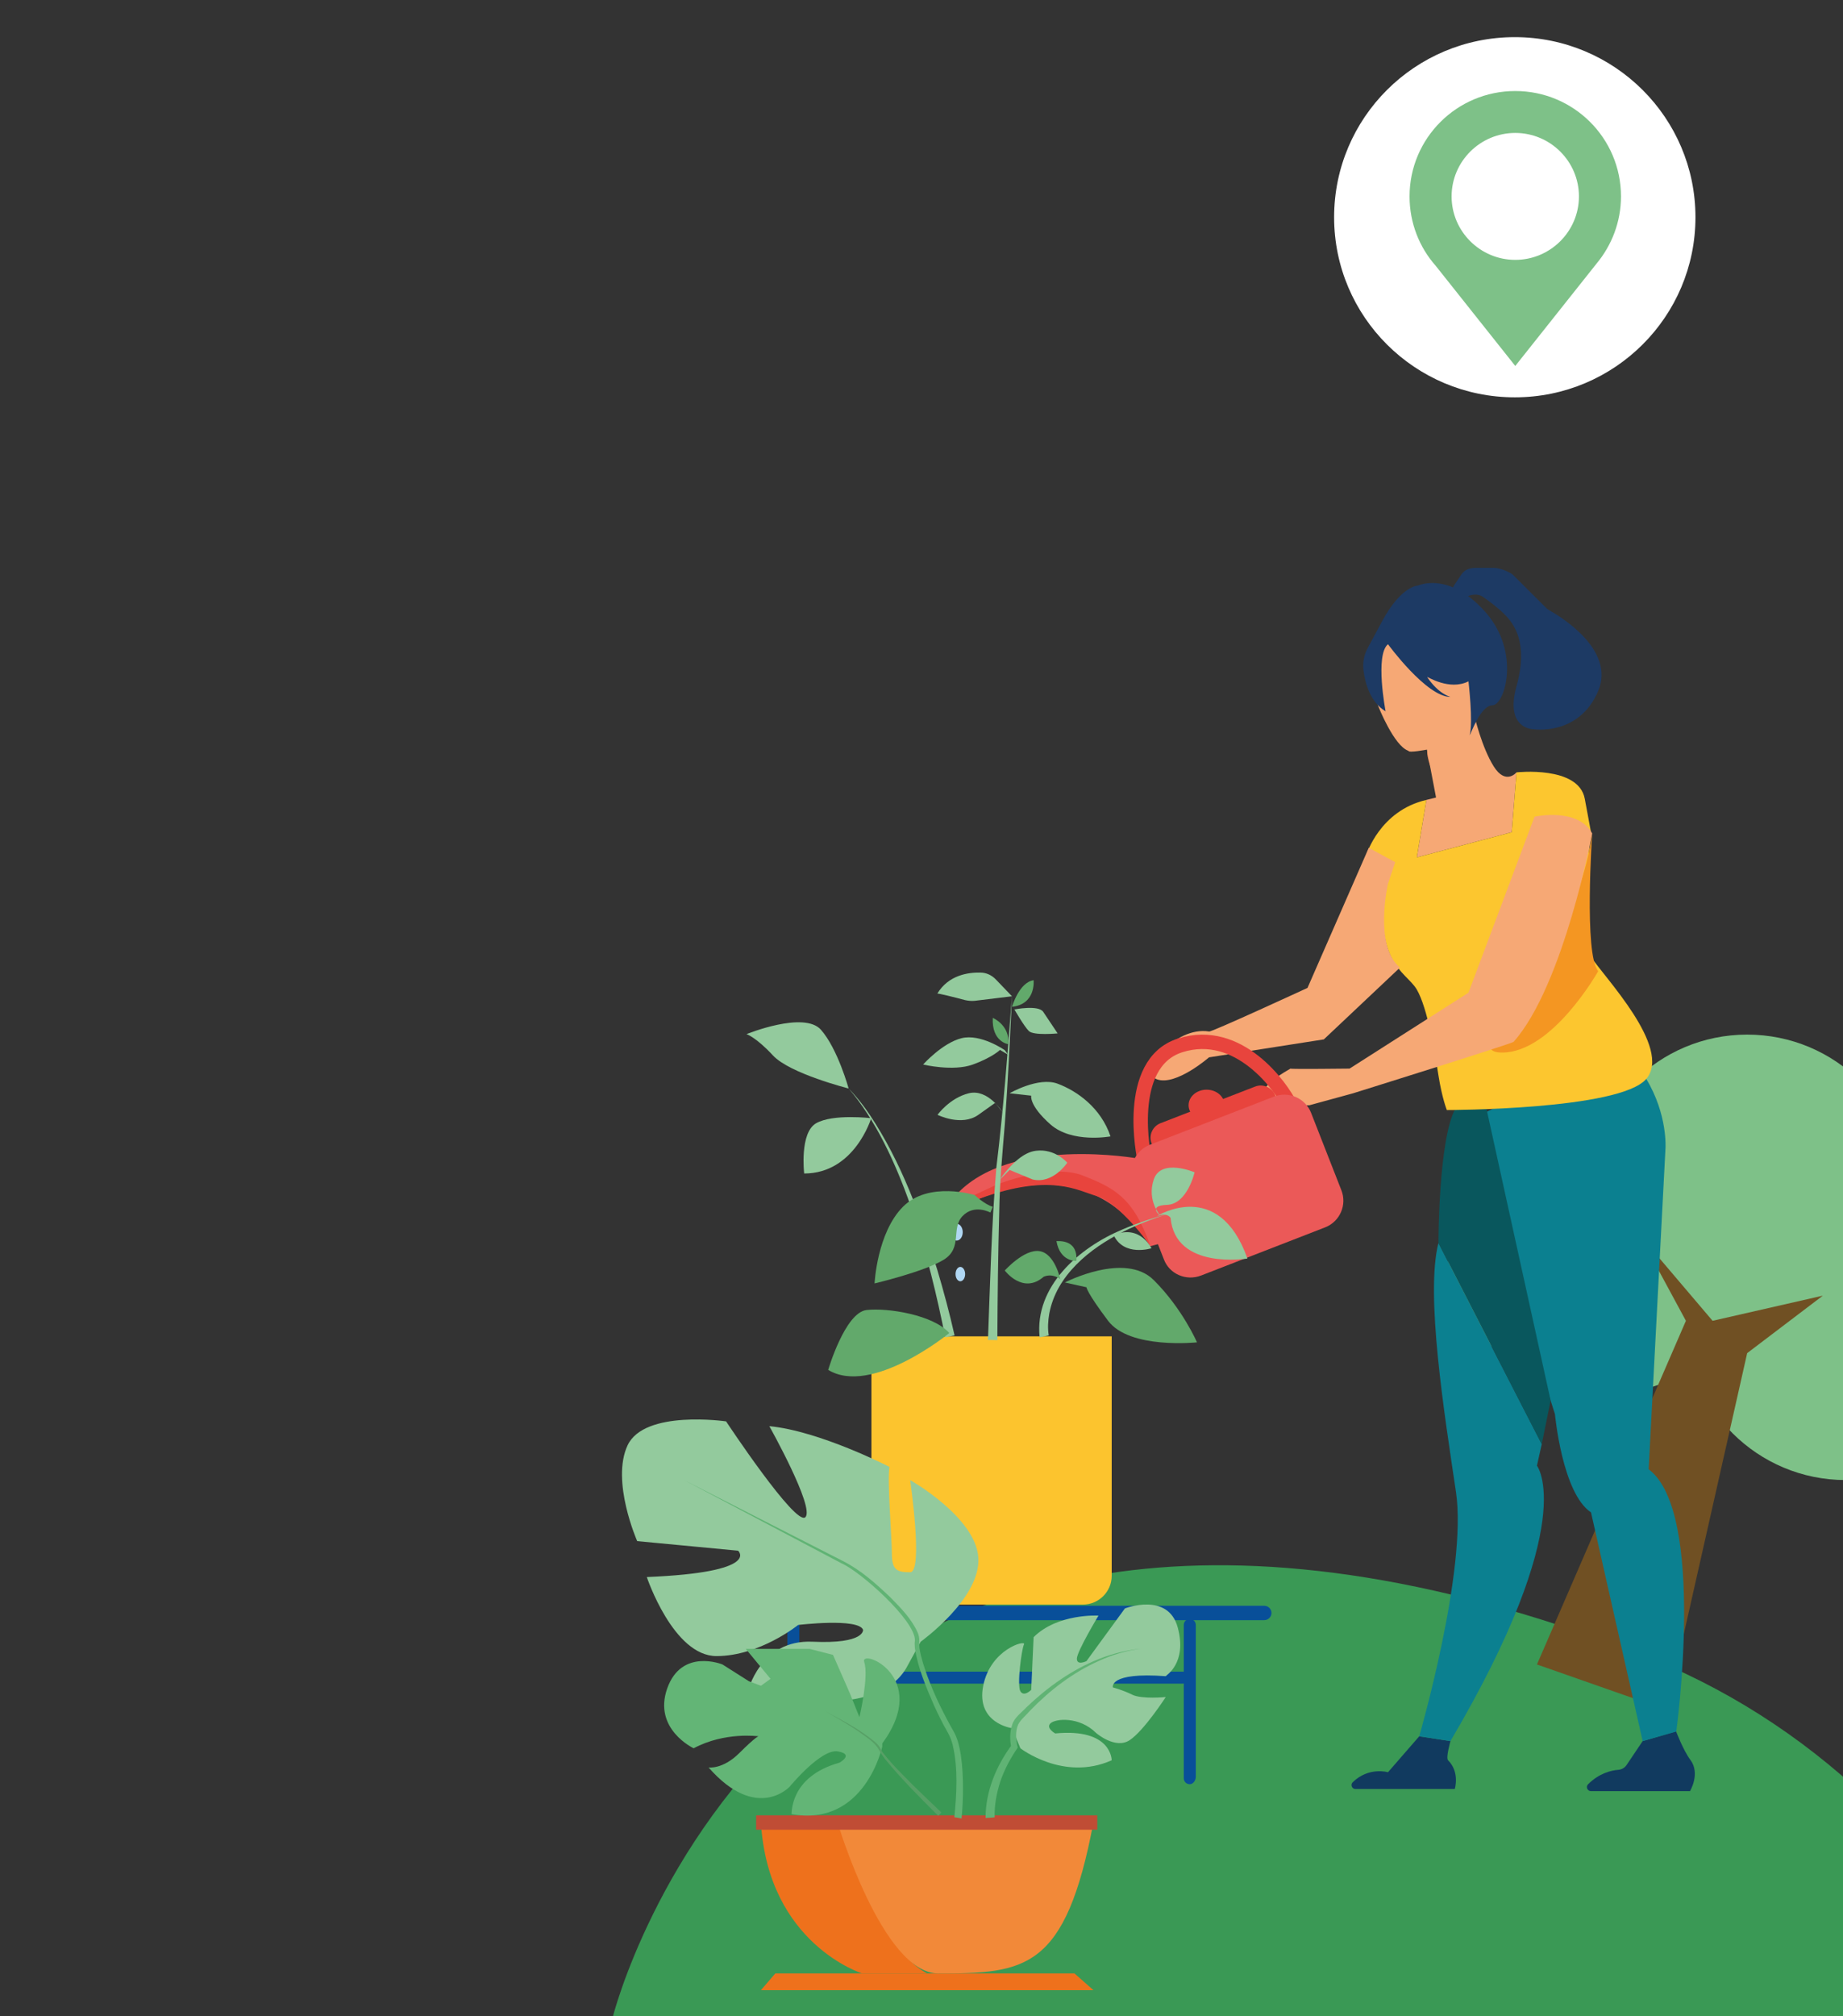 <svg width="384" height="420" viewBox="0 0 384 420" fill="none" xmlns="http://www.w3.org/2000/svg">
<rect x="0" y="0" width="384" height="420" fill="#333333" stroke="none"/>
<mask id="mask0_532_5729" style="mask-type:alpha" maskUnits="userSpaceOnUse" x="0" y="0" width="384" height="420">
<path d="M0 0H384V420H0V0Z" fill="#009BA2"/>
</mask>
<g mask="url(#mask0_532_5729)">
</g>
<g clip-path="url(#clip0_532_5729)">
<path d="M127.707 420.05C127.707 420.05 163.749 276.026 341.608 344.521C359.179 351.305 375.198 361.532 388.864 374.503L427.409 411.07V429.03L127.757 428.182V420.05H127.707Z" fill="#3A9955"/>
<path d="M364.034 281.862C382.419 281.862 397.323 267.01 397.323 248.688C397.323 230.366 382.419 215.513 364.034 215.513C345.649 215.513 330.745 230.366 330.745 248.688C330.745 267.01 345.649 281.862 364.034 281.862Z" fill="#7EC188"/>
<path d="M334.5 290.343C352.885 290.343 367.789 275.49 367.789 257.168C367.789 238.846 352.885 223.993 334.5 223.993C316.115 223.993 301.211 238.846 301.211 257.168C301.211 275.49 316.115 290.343 334.5 290.343Z" fill="#7EC188"/>
<path d="M384.559 308.303C402.944 308.303 417.848 293.45 417.848 275.128C417.848 256.806 402.944 241.953 384.559 241.953C366.174 241.953 351.27 256.806 351.27 275.128C351.27 293.45 366.174 308.303 384.559 308.303Z" fill="#7EC188"/>
<path d="M320.233 346.716L351.27 275.128L341.558 257.168L356.826 275.128L379.803 269.89L364.035 281.862L347.265 356.194L320.233 346.716Z" fill="#705023"/>
<path d="M154.789 337.487H263.416C264.217 337.487 264.918 336.838 264.918 335.99C264.918 335.142 264.217 334.493 263.416 334.493H154.789C153.938 334.493 153.287 335.142 153.287 335.99C153.287 336.838 153.938 337.487 154.789 337.487Z" fill="#084F99"/>
<path d="M163.299 350.707H246.397C247.098 350.707 247.648 350.158 247.648 349.46C247.648 348.761 247.098 348.212 246.397 348.212H163.299C162.598 348.212 162.048 348.761 162.048 349.46C162.048 350.158 162.598 350.707 163.299 350.707Z" fill="#084F99"/>
<path d="M247.898 371.659C247.197 371.659 246.646 371.111 246.646 370.412V338.484C246.646 337.786 247.197 337.237 247.898 337.237C248.599 337.237 249.149 337.786 249.149 338.484V370.163C249.149 370.861 248.599 371.659 247.898 371.659Z" fill="#084F99"/>
<path d="M165.301 370.163C164.6 370.163 164.05 369.614 164.05 368.916V336.988C164.05 336.289 164.6 335.741 165.301 335.741C166.002 335.741 166.553 336.289 166.553 336.988V368.666C166.553 369.365 166.002 370.163 165.301 370.163Z" fill="#084F99"/>
<path d="M231.629 278.37H181.57V315.786H231.629V278.37Z" fill="#FCC42E"/>
<path d="M225.622 334.244H187.577C184.273 334.244 181.57 331.55 181.57 328.258V305.309C181.57 302.017 184.273 299.323 187.577 299.323H225.622C228.926 299.323 231.629 302.017 231.629 305.309V328.258C231.629 331.55 228.926 334.244 225.622 334.244Z" fill="#FCC42E"/>
<path d="M158.543 414.562L161.546 411.07H223.87L227.824 414.562H158.543Z" fill="#EE711C"/>
<path d="M158.543 379.591L181.069 379.641C181.069 379.641 180.769 404.585 193.184 411.07C193.084 411.07 179.618 411.07 179.618 411.07C179.618 411.07 160.045 404.934 158.543 379.591Z" fill="#EE711C"/>
<path d="M227.824 379.591L174.512 379.641C174.512 379.641 183.873 411.07 195.486 411.07C213.608 411.07 222.018 410.422 227.824 379.591Z" fill="#F28939"/>
<path d="M157.542 379.641H228.625" stroke="#C04D35" stroke-width="3" stroke-miterlimit="10"/>
<path d="M191.832 341.976C191.832 341.976 204.347 332.997 203.846 324.516C203.346 316.035 189.63 308.303 189.63 308.303C189.63 308.303 192.433 327.509 189.63 327.509C186.826 327.509 185.825 327.01 185.825 323.518C185.825 320.026 184.824 308.552 185.324 305.559C185.324 305.559 170.807 298.076 160.295 297.078C160.295 297.078 169.806 314.04 167.804 316.035C165.802 318.031 151.285 296.08 151.285 296.08C151.285 296.08 134.265 293.586 130.76 301.069C127.256 308.552 132.763 321.024 132.763 321.024L153.787 323.019C153.787 323.019 158.793 327.509 134.765 328.507C134.765 328.507 140.272 344.97 149.282 344.97C158.293 344.97 166.302 338.484 166.302 338.484C166.302 338.484 178.817 336.988 179.818 339.482C179.818 339.482 180.319 342.475 169.306 341.976C158.293 341.478 155.79 352.453 155.79 352.453C155.79 352.453 181.82 359.437 188.829 347.464L191.832 341.976Z" fill="#93CA9D"/>
<path d="M198.841 378.544C199.341 373.555 199.641 368.367 198.49 363.428C198.24 362.48 197.889 361.582 197.389 360.734C196.338 358.938 195.437 357.042 194.586 355.197C192.934 351.355 191.282 347.564 190.631 343.373C190.581 342.874 190.531 342.176 190.631 341.727C190.731 337.536 179.268 327.359 175.363 325.663C168.305 321.922 149.783 312.144 142.524 308.303C149.933 312.094 168.455 321.523 175.613 325.164C179.368 327.06 182.471 329.854 185.475 332.697C187.677 334.942 189.93 337.187 191.232 340.131C191.432 340.629 191.582 341.228 191.532 341.877C191.482 342.276 191.532 342.874 191.582 343.323C191.882 345.269 192.533 347.215 193.234 349.16C194.736 353.251 196.688 357.142 198.841 360.934C199.591 362.38 199.942 363.977 200.192 365.573C200.543 367.918 200.643 370.262 200.643 372.607C200.643 374.702 200.543 376.748 200.342 378.843C200.342 378.743 198.841 378.544 198.841 378.544Z" fill="#60B374"/>
<path d="M212.606 364.176C212.606 364.176 221.617 371.16 231.628 366.671C231.628 366.671 231.679 359.936 219.865 361.083C219.865 361.083 217.862 359.986 218.863 358.988C219.865 357.99 224.871 357.491 228.375 360.983C228.375 360.983 232.379 364.476 235.383 362.48C238.386 360.485 242.892 353.5 242.892 353.5C242.892 353.5 237.886 353.999 235.883 353.002C233.881 352.004 231.879 351.505 231.879 351.505C231.879 351.505 230.878 348.262 242.892 349.16C242.892 349.011 247.397 346.516 245.395 339.033C243.392 331.55 234.382 335.042 234.382 335.042L226.372 346.017C226.372 346.017 224.37 347.015 224.37 345.518C224.37 344.022 228.875 336.539 228.875 336.539C228.875 336.539 220.365 336.04 215.359 341.029L214.859 352.004C214.859 352.004 213.357 353.55 212.606 352.303C211.855 351.056 212.856 343.523 213.357 342.525C213.858 341.527 206.349 343.473 204.847 351.206C203.345 358.988 210.854 359.986 210.854 359.986L212.606 364.176Z" fill="#93CA9D"/>
<path d="M205.348 378.693C205.348 373.156 207.55 367.868 210.804 363.478L210.704 364.076C210.404 362.43 210.354 360.834 210.904 359.237C211.405 357.691 212.856 356.743 213.908 355.596C218.313 351.405 223.319 347.813 228.975 345.568C231.779 344.471 234.732 343.723 237.736 343.423C234.732 343.822 231.829 344.67 229.076 345.918C223.569 348.362 218.763 352.054 214.609 356.344C213.808 357.292 212.756 358.09 212.156 359.188C211.505 360.684 211.655 362.48 212.056 364.027C210.554 366.222 209.252 368.616 208.401 371.16C207.65 373.505 207.15 376.099 207.25 378.544C207.3 378.594 205.348 378.693 205.348 378.693Z" fill="#60B374"/>
<path d="M183.823 363.827C183.823 363.827 180.218 380.639 164.9 377.895C165.051 378.145 164.2 370.163 174.912 367.169C174.912 367.169 178.066 365.423 174.562 364.825C171.058 364.226 164.55 372.158 164.55 372.158C164.55 372.158 157.692 379.641 147.63 368.167C147.53 368.167 150.533 368.666 154.038 365.174C157.542 361.682 158.042 361.682 158.042 361.682C158.042 361.682 151.034 360.684 144.526 364.176C144.526 364.176 136.016 360.185 139.02 351.704C142.023 343.224 150.533 346.716 150.533 346.716L156.04 350.208L158.543 351.156L160.545 349.709L155.389 343.473H168.705L173.561 344.72L177.065 352.702L179.067 357.691C179.067 357.691 181.069 349.21 180.068 346.217C179.067 343.224 194.085 349.16 183.823 363.178" fill="#63B576"/>
<path d="M195.486 378.244C191.632 374.403 187.777 370.562 184.323 366.321C183.923 365.773 183.472 365.174 183.172 364.575C182.271 362.829 180.319 361.782 178.767 360.584C176.514 359.088 174.161 357.691 171.809 356.394C175.413 358.29 179.067 360.185 182.221 362.779C182.922 363.328 183.372 363.977 183.773 364.825L184.073 365.224C185.925 367.618 188.128 369.714 190.28 371.909C192.233 373.804 194.185 375.7 196.137 377.546C196.187 377.546 195.486 378.244 195.486 378.244Z" fill="#57A066"/>
<path d="M200.091 266.896C200.644 266.896 201.092 266.226 201.092 265.4C201.092 264.573 200.644 263.903 200.091 263.903C199.538 263.903 199.09 264.573 199.09 265.4C199.09 266.226 199.538 266.896 200.091 266.896Z" fill="#B0D7F3"/>
<path d="M199.34 258.415C200.032 258.415 200.592 257.634 200.592 256.669C200.592 255.705 200.032 254.923 199.34 254.923C198.649 254.923 198.089 255.705 198.089 256.669C198.089 257.634 198.649 258.415 199.34 258.415Z" fill="#B0D7F3"/>
<path d="M295.703 361.682L289.196 369.165C289.196 369.165 285.191 367.968 281.837 371.26C281.337 371.759 281.687 372.657 282.388 372.657H303.112C303.112 372.657 304.213 369.165 301.711 366.671C301.21 366.172 302.211 362.68 302.211 362.68L295.703 361.682Z" fill="#113A5F"/>
<path d="M306.716 151.158L298.206 160.138C298.206 160.138 296.805 156.596 297.606 155.748C298.457 154.9 306.716 151.158 306.716 151.158Z" fill="#F28B55"/>
<path d="M342.257 362.68L338.903 367.668C338.503 368.267 337.852 368.616 337.151 368.666C335.75 368.766 333.197 369.365 330.894 371.659C330.343 372.208 330.744 373.106 331.495 373.106H352.119C352.119 373.106 354.321 369.464 352.219 366.621C350.717 364.625 349.215 360.634 349.215 360.634L342.257 362.68Z" fill="#113A5F"/>
<path d="M309.47 231.726C309.47 231.726 313.725 253.926 314.225 255.422C314.726 256.919 316.979 273.132 323.987 294.584C323.987 294.584 325.489 311.046 331.496 315.037L342.258 362.68L349.266 360.684C349.266 360.684 355.524 315.037 343.51 306.058L347.014 239.209C347.014 239.209 347.514 232.225 343.009 224.742C338.504 217.259 309.47 231.726 309.47 231.726Z" fill="#0B8090"/>
<path d="M299.708 258.914L321.233 300.82L320.232 305.309C320.232 305.309 329.243 316.783 302.211 362.68L295.703 361.682C295.703 361.682 305.765 327.01 303.362 310.797C300.959 294.584 296.955 269.64 299.708 258.914Z" fill="#0B8090"/>
<path d="M303.212 230.978H309.72L323.085 291.74L321.233 300.82L299.708 258.914C299.708 258.914 299.708 237.463 303.212 230.978Z" fill="#09575D"/>
<path d="M299.208 166.124L297.205 166.623L295.203 178.596L314.976 173.358L315.977 160.886C315.977 160.886 313.725 163.63 311.222 159.639C308.719 155.648 307.217 149.163 307.217 149.163L306.717 141.68C306.717 141.68 296.204 130.704 289.697 133.698C283.189 136.691 287.194 147.167 287.194 147.167C287.194 147.167 290.447 155.399 293.451 156.396C293.451 156.895 297.306 156.147 297.306 156.147L299.208 166.124Z" fill="#F6A875"/>
<path d="M289.196 134.196C289.196 134.196 297.205 145.172 302.211 145.172C302.211 145.172 299.758 144.623 297.355 141.031C297.455 140.931 301.961 143.924 305.965 141.929C305.965 141.929 306.967 150.41 306.216 153.154C306.466 152.904 308.468 146.918 310.971 146.918C313.474 146.918 316.978 135.943 309.47 127.462C307.117 124.818 304.864 123.271 302.912 122.423C298.557 120.527 295.453 121.974 295.453 121.974C295.453 121.974 291.949 121.974 287.944 129.457L284.941 135.045C284.19 136.441 283.89 138.088 284.09 139.634C284.44 142.328 285.491 146.269 288.695 148.165C288.695 148.165 286.443 136.441 289.196 134.196Z" fill="#1D3A64"/>
<path d="M303.012 121.874L304.214 120.078C304.664 119.43 305.165 118.282 307.668 118.282H311.172C312.674 118.282 314.776 119.28 315.227 119.729L322.235 126.713C322.385 126.863 322.585 127.013 322.786 127.112C324.838 128.26 336.652 135.244 332.998 143.924C328.993 153.403 319.482 151.906 319.482 151.906C319.482 151.906 313.475 151.906 315.978 142.927C318.48 133.947 315.477 129.956 313.475 127.961C311.973 126.464 309.92 124.967 308.969 124.319C308.619 124.069 308.168 123.92 307.718 123.87C306.917 123.82 305.615 123.97 304.965 124.967C304.564 125.516 304.064 125.416 303.613 125.117C302.562 124.369 302.312 122.922 303.012 121.874Z" fill="#1D3A64"/>
<path d="M297.205 166.623L295.203 178.596L314.976 173.358L315.977 160.886C315.977 160.886 328.892 159.439 330.194 166.374C331.495 173.308 331.495 173.358 331.495 173.358C331.495 173.358 328.992 195.308 331.495 199.299C333.998 203.29 348.515 218.256 343.009 224.742C337.502 231.227 301.46 231.227 301.46 231.227C301.46 231.227 300.459 228.783 299.708 223.993C298.957 219.254 297.455 210.025 295.203 206.134C292.95 202.243 285.191 200.496 289.446 180.791C289.446 180.791 287.694 177.548 284.69 178.047C284.69 178.097 287.444 168.868 297.205 166.623Z" fill="#FCC62F"/>
<path d="M331.745 173.607C331.745 173.607 329.993 198.8 332.997 202.292C332.997 202.292 323.486 219.254 312.973 219.254C302.461 219.254 327.941 201.594 331.745 173.607Z" fill="#F49622"/>
<path d="M319.731 170.115C319.731 170.115 328.742 168.12 331.745 173.607C331.745 173.607 325.788 205.286 315.376 217.009C315.476 217.259 281.937 227.735 281.937 227.735L272.826 230.229C272.826 230.229 254.254 230.928 268.872 222.597C268.972 222.746 281.186 222.597 281.186 222.597L305.965 206.782L319.731 170.115Z" fill="#F6A875"/>
<path d="M285.191 176.601L290.697 179.594L289.196 184.084C289.196 184.084 286.192 197.054 291.699 201.544L275.83 216.51L251.902 220.252C251.902 220.252 245.044 226.238 241.089 224.841C237.134 223.445 244.643 213.717 251.902 214.864C251.902 215.263 272.426 205.785 272.426 205.785L285.191 176.601Z" fill="#F6A875"/>
<path d="M263.867 232.374L244.144 240.007C242.492 240.656 240.59 239.808 239.939 238.161C239.288 236.515 240.139 234.619 241.791 233.971L261.514 226.338C263.166 225.689 265.068 226.538 265.719 228.184C266.37 229.83 265.519 231.726 263.867 232.374Z" fill="#E8443D"/>
<path d="M251.402 233.472C253.475 233.472 255.156 232.02 255.156 230.229C255.156 228.438 253.475 226.987 251.402 226.987C249.328 226.987 247.647 228.438 247.647 230.229C247.647 232.02 249.328 233.472 251.402 233.472Z" fill="#E8443D"/>
<path d="M238.437 241.354C238.437 241.354 234.132 221.499 245.896 217.757C258.16 213.866 267.02 226.488 268.823 230.229" stroke="#E8443D" stroke-width="3" stroke-miterlimit="10"/>
<path d="M250.251 265.699L276.082 255.672C279.185 254.474 280.687 250.982 279.486 247.939L273.178 231.826C271.977 228.733 268.473 227.236 265.419 228.433L239.589 238.461C236.485 239.658 234.984 243.15 236.185 246.193L242.492 262.307C243.644 265.4 247.148 266.896 250.251 265.699Z" fill="#EB5958"/>
<path d="M237.286 241.354C237.286 241.354 210.354 236.415 199.091 249.037C187.828 261.658 200.192 251.531 200.192 251.531C200.192 251.531 225.322 236.615 239.639 259.613C239.388 259.663 247.648 257.418 247.648 257.418L237.286 241.354Z" fill="#EB5958"/>
<path d="M239.639 259.413C239.639 259.413 233.131 250.433 228.475 249.136C224.571 248.039 218.964 244.297 204.247 249.635C189.53 254.973 207.851 246.692 207.851 246.692C207.851 246.692 219.165 242.252 225.672 244.896C232.13 247.44 236.134 249.436 239.639 259.413Z" fill="#E8443D"/>
<path d="M216.612 278.57C215.511 267.944 224.872 259.862 233.832 256.121C236.836 254.824 239.939 253.776 243.093 252.928C239.989 253.926 236.936 255.123 234.032 256.57C227.024 260.062 220.066 265.699 218.614 273.681C218.364 275.128 218.264 276.724 218.514 278.171C218.614 278.171 216.612 278.57 216.612 278.57Z" fill="#93CA9D"/>
<path d="M205.85 279.119C206.3 267.096 206.6 255.123 207.602 243.15C209.053 231.227 209.954 219.304 210.855 207.331C210.455 216.311 210.004 225.29 209.354 234.27C208.853 240.257 208.302 246.193 208.202 252.18C207.952 261.159 207.852 270.139 207.802 279.168C207.852 279.119 205.85 279.119 205.85 279.119Z" fill="#93CA9D"/>
<path d="M196.939 278.57C193.735 262.307 187.728 239.359 176.815 226.737C178.467 228.433 179.919 230.279 181.221 232.225C187.778 242.052 191.833 253.277 195.287 264.502C196.639 269.041 197.84 273.531 198.891 278.171C198.891 278.171 196.939 278.57 196.939 278.57Z" fill="#93CA9D"/>
<path d="M221.868 267.146C221.868 267.146 234.383 260.66 240.39 266.647C246.397 272.633 249.4 279.617 249.4 279.617C249.4 279.617 235.384 281.114 230.879 275.128C226.373 269.141 226.373 268.143 226.373 268.143L221.868 267.146Z" fill="#62A96B"/>
<path d="M241.841 253.327C241.841 253.327 238.888 250.184 240.39 245.694C241.891 241.204 248.9 244.198 248.9 244.198C248.9 244.198 247.398 250.833 243.143 250.982C238.888 251.132 241.841 253.327 241.841 253.327Z" fill="#93CA9D"/>
<path d="M241.04 253.327C241.04 253.327 253.905 245.195 259.912 262.157C259.912 262.157 244.895 264.651 243.893 253.676C243.893 253.676 243.243 252.479 241.04 253.327Z" fill="#93CA9D"/>
<path d="M232.03 257.268C234.183 261.858 239.94 260.012 239.94 260.012C239.89 260.161 237.687 254.923 232.03 257.268Z" fill="#93CA9D"/>
<path d="M224.271 262.656C224.271 262.656 220.867 262.905 220.116 258.515C219.866 258.665 224.621 257.717 224.271 262.656Z" fill="#62A96B"/>
<path d="M220.917 266.447C220.917 266.447 219.766 261.06 216.562 260.611C213.358 260.162 209.354 264.651 209.354 264.651C209.354 264.651 213.108 269.74 217.463 265.948C219.365 265.15 220.917 266.447 220.917 266.447Z" fill="#62A96B"/>
<path d="M208.353 245.694C208.353 245.694 208.753 245.046 209.454 244.198C210.805 242.551 213.208 240.007 215.861 239.708C219.866 239.209 222.369 242.202 222.369 242.202C222.369 242.202 219.416 246.692 215.161 245.694L210.355 243.699" fill="#93CA9D"/>
<path d="M210.354 227.735C210.354 227.735 216.362 224.243 220.366 225.739C224.371 227.236 229.377 230.728 231.379 236.715C231.379 236.715 223.37 238.211 218.864 234.22C214.359 230.229 214.86 228.234 214.86 228.234L210.354 227.735Z" fill="#93CA9D"/>
<path d="M208.853 231.626C208.853 231.626 205.849 226.737 201.845 227.735C197.84 228.733 195.337 232.225 195.337 232.225C195.337 232.225 200.343 234.719 203.847 232.225C207.351 229.73 207.351 229.73 207.351 229.73" fill="#93CA9D"/>
<path d="M209.353 218.755C209.353 218.755 204.347 215.263 200.342 216.261C196.338 217.259 192.333 221.748 192.333 221.748C192.333 221.748 198.59 223.245 202.695 221.748C206.8 220.252 208.352 218.705 208.352 218.705L210.054 219.703" fill="#93CA9D"/>
<path d="M210.855 209.726C210.855 209.726 212.357 204.587 215.361 204.188C215.361 204.288 215.861 209.177 210.855 209.726Z" fill="#62A96B"/>
<path d="M211.355 210.274C211.355 210.274 216.361 209.277 217.363 210.773C218.364 212.27 220.366 215.263 220.366 215.263C220.366 215.263 215.36 215.762 214.359 214.764C213.358 213.766 211.355 210.274 211.355 210.274Z" fill="#93CA9D"/>
<path d="M210.855 207.531L207.501 204.038C206.65 203.141 205.499 202.592 204.248 202.592C201.745 202.542 197.64 203.091 195.287 206.982C195.287 206.832 199.242 207.83 201.094 208.329C201.745 208.478 202.395 208.528 203.046 208.478L210.855 207.531Z" fill="#93CA9D"/>
<path d="M206.85 212.02C206.85 212.02 210.504 213.567 210.053 217.508C210.104 217.508 206.599 217.059 206.85 212.02Z" fill="#62A96B"/>
<path d="M155.54 215.413C155.54 215.413 167.554 210.524 171.058 214.515C174.562 218.506 176.815 226.737 176.815 226.737C176.815 226.737 164.551 223.644 161.047 219.853C157.542 216.061 155.54 215.413 155.54 215.413Z" fill="#93CA9D"/>
<path d="M167.554 244.447C167.554 244.447 166.553 235.966 170.057 233.971C173.561 231.975 181.521 232.923 181.521 232.923C181.521 232.923 178.067 244.447 167.554 244.447Z" fill="#93CA9D"/>
<path d="M182.221 267.345C182.221 267.345 182.721 256.819 188.128 251.381C193.534 245.944 203.095 248.937 203.095 248.937C203.095 248.937 205.048 250.833 206.85 251.381L206.349 252.579C206.349 252.579 202.995 250.733 200.542 253.327C198.089 255.921 200.642 259.912 196.638 262.406C192.583 264.901 182.221 267.345 182.221 267.345Z" fill="#62A96B"/>
<path d="M172.56 285.355C172.56 285.355 176.064 273.382 180.569 272.883C185.074 272.384 194.485 273.93 197.789 277.672C197.589 277.871 181.57 290.842 172.56 285.355Z" fill="#62A96B"/>
<path d="M315.615 82.767C336.405 82.767 353.259 65.971 353.259 45.252C353.259 24.533 336.405 7.737 315.615 7.737C294.825 7.737 277.971 24.533 277.971 45.252C277.971 65.971 294.825 82.767 315.615 82.767Z" fill="white"/>
<path d="M315.715 18.962C303.551 18.962 293.689 28.789 293.689 40.912C293.689 46.449 295.742 51.538 299.146 55.379L315.715 76.232L332.635 54.93C335.789 51.139 337.741 46.25 337.741 40.912C337.741 28.789 327.88 18.962 315.715 18.962ZM315.715 54.132C308.407 54.132 302.45 48.196 302.45 40.912C302.45 33.628 308.407 27.692 315.715 27.692C323.024 27.692 328.981 33.628 328.981 40.912C328.981 48.196 323.024 54.132 315.715 54.132Z" fill="#7EC188"/>
</g>
<defs>
<clipPath id="clip0_532_5729">
<rect width="262" height="420" fill="white" transform="translate(122)"/>
</clipPath>
</defs>
</svg>
